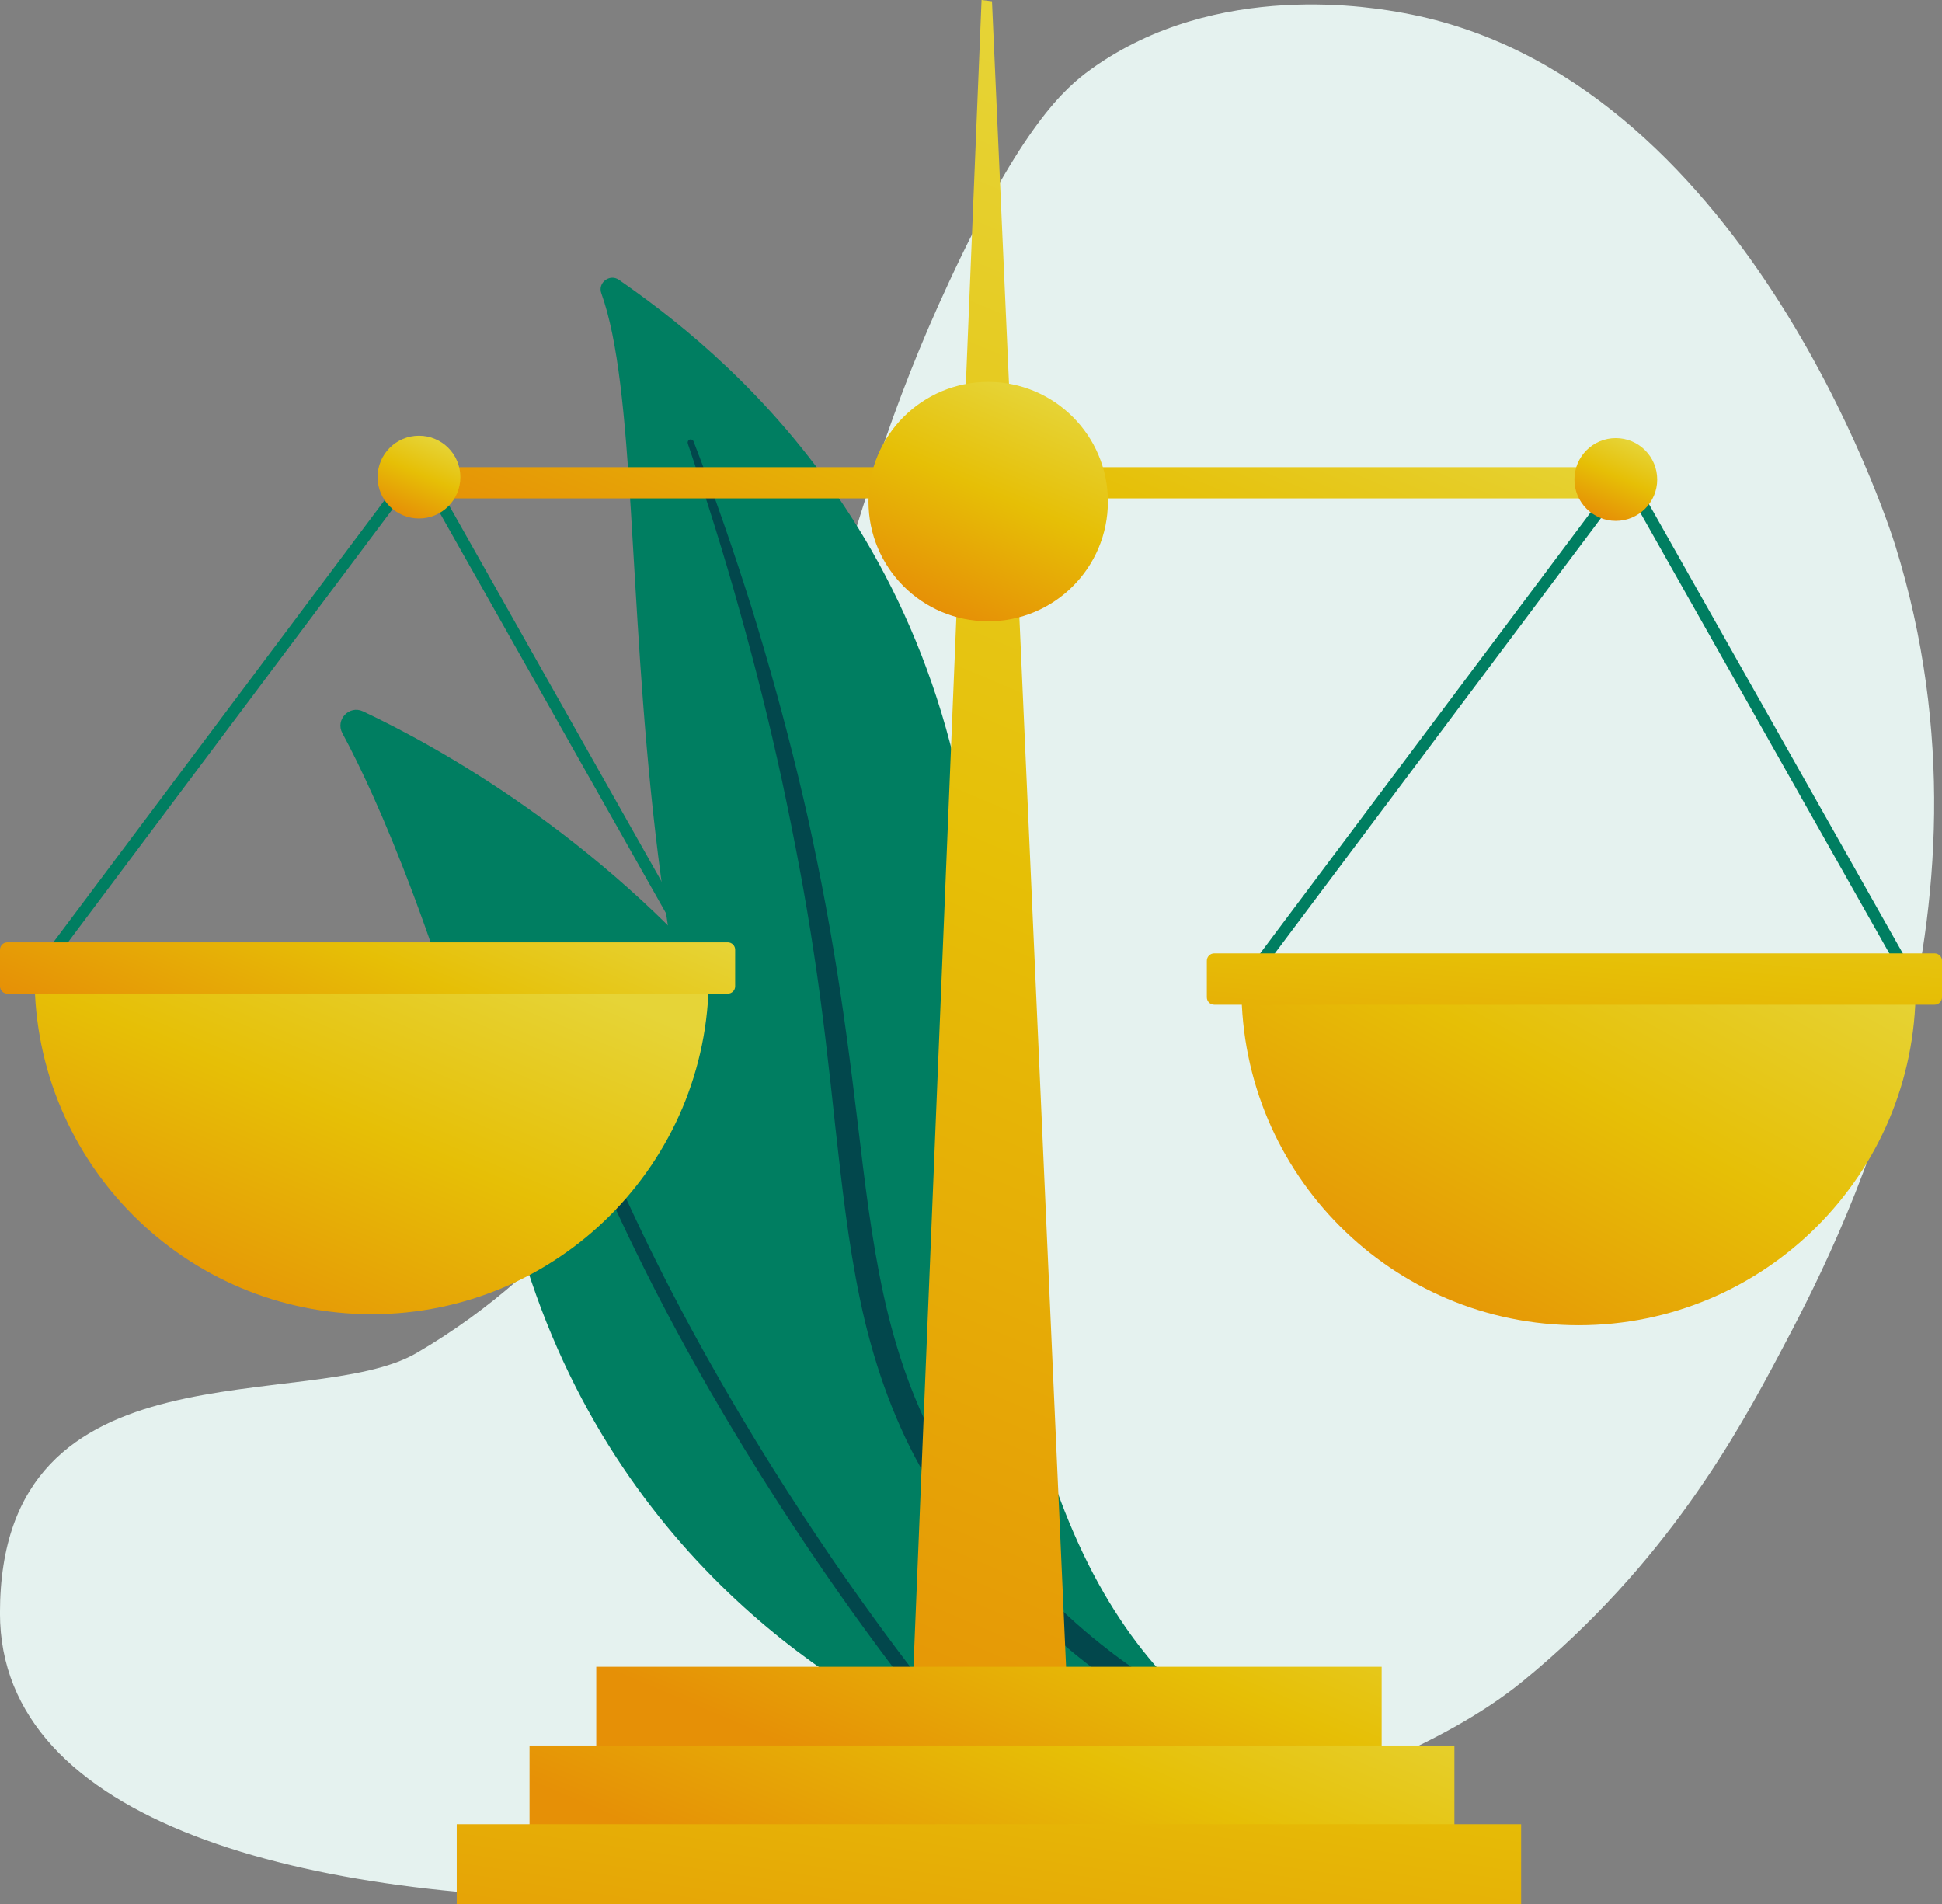 <?xml version="1.0" encoding="UTF-8"?><svg id="Calque_1" xmlns="http://www.w3.org/2000/svg" xmlns:xlink="http://www.w3.org/1999/xlink" viewBox="0 0 502.91 493.14"><rect x="0" y="0" width="502.91" height="493.14" fill="#808080" stroke="none"/><defs><style>.cls-1{fill:url(#Dégradé_sans_nom_11);}.cls-2{fill:#007e61;}.cls-3{fill:url(#Dégradé_sans_nom_7);}.cls-4{fill:url(#Dégradé_sans_nom_6);}.cls-5{fill:#02474c;}.cls-6{fill:url(#Dégradé_sans_nom_2);}.cls-7{fill:url(#Dégradé_sans_nom);}.cls-8{fill:url(#Dégradé_sans_nom_9);}.cls-9{fill:url(#Dégradé_sans_nom_4);}.cls-10{fill:url(#Dégradé_sans_nom_12);}.cls-11{fill:url(#Dégradé_sans_nom_3);}.cls-12{fill:url(#Dégradé_sans_nom_5);}.cls-13{fill:url(#Dégradé_sans_nom_10);}.cls-14{fill:url(#Dégradé_sans_nom_8);}.cls-15{fill:#e5f2ef;}</style><linearGradient id="Dégradé_sans_nom" x1="350.39" y1="787.92" x2="175.59" y2="375.55" gradientTransform="translate(0 827.88) scale(1 -1)" gradientUnits="userSpaceOnUse"><stop offset="0" stop-color="#e6d437"/><stop offset=".46" stop-color="#e6bf06"/><stop offset="1" stop-color="#e69006"/></linearGradient><linearGradient id="Dégradé_sans_nom_2" x1="288.69" y1="457.4" x2="246.41" y2="357.68" gradientTransform="translate(0 827.88) scale(1 -1)" gradientUnits="userSpaceOnUse"><stop offset="0" stop-color="#e6d437"/><stop offset=".46" stop-color="#e6bf06"/><stop offset="1" stop-color="#e69006"/></linearGradient><linearGradient id="Dégradé_sans_nom_3" x1="284.48" y1="429.12" x2="239.48" y2="322.99" gradientTransform="translate(0 827.88) scale(1 -1)" gradientUnits="userSpaceOnUse"><stop offset="0" stop-color="#e6d437"/><stop offset=".46" stop-color="#e6bf06"/><stop offset="1" stop-color="#e69006"/></linearGradient><linearGradient id="Dégradé_sans_nom_4" x1="277.11" y1="485.74" x2="244.3" y2="266.14" gradientTransform="translate(0 827.88) scale(1 -1)" gradientUnits="userSpaceOnUse"><stop offset="0" stop-color="#e6d437"/><stop offset=".46" stop-color="#e6bf06"/><stop offset="1" stop-color="#e69006"/></linearGradient><linearGradient id="Dégradé_sans_nom_5" x1="290.27" y1="764.17" x2="238.29" y2="641.55" gradientTransform="translate(0 827.88) scale(1 -1)" gradientUnits="userSpaceOnUse"><stop offset="0" stop-color="#e6d437"/><stop offset=".46" stop-color="#e6bf06"/><stop offset="1" stop-color="#e69006"/></linearGradient><linearGradient id="Dégradé_sans_nom_6" x1="112.69" y1="714.2" x2="104.31" y2="694.46" gradientTransform="translate(0 827.88) scale(1 -1)" gradientUnits="userSpaceOnUse"><stop offset="0" stop-color="#e6d437"/><stop offset=".46" stop-color="#e6bf06"/><stop offset="1" stop-color="#e69006"/></linearGradient><linearGradient id="Dégradé_sans_nom_7" x1="268.01" y1="726.54" x2="243.81" y2="669.44" gradientTransform="translate(0 827.88) scale(1 -1)" gradientUnits="userSpaceOnUse"><stop offset="0" stop-color="#e6d437"/><stop offset=".46" stop-color="#e6bf06"/><stop offset="1" stop-color="#e69006"/></linearGradient><linearGradient id="Dégradé_sans_nom_8" x1="422.63" y1="713.58" x2="414.25" y2="693.84" gradientTransform="translate(0 827.88) scale(1 -1)" gradientUnits="userSpaceOnUse"><stop offset="0" stop-color="#e6d437"/><stop offset=".46" stop-color="#e6bf06"/><stop offset="1" stop-color="#e69006"/></linearGradient><linearGradient id="Dégradé_sans_nom_9" x1="434.73" y1="607.66" x2="364.48" y2="480.55" gradientTransform="translate(0 827.88) scale(1 -1)" gradientUnits="userSpaceOnUse"><stop offset="0" stop-color="#e6d437"/><stop offset=".46" stop-color="#e6bf06"/><stop offset="1" stop-color="#e69006"/></linearGradient><linearGradient id="Dégradé_sans_nom_10" x1="411.94" y1="628.39" x2="403.43" y2="519.51" gradientTransform="translate(0 827.88) scale(1 -1)" gradientUnits="userSpaceOnUse"><stop offset="0" stop-color="#e6d437"/><stop offset=".46" stop-color="#e6bf06"/><stop offset="1" stop-color="#e69006"/></linearGradient><linearGradient id="Dégradé_sans_nom_11" x1="107.1" y1="591.56" x2="59.72" y2="479.79" gradientTransform="translate(0 827.88) scale(1 -1)" gradientUnits="userSpaceOnUse"><stop offset="0" stop-color="#e6d437"/><stop offset=".46" stop-color="#e6bf06"/><stop offset="1" stop-color="#e69006"/></linearGradient><linearGradient id="Dégradé_sans_nom_12" x1="111.85" y1="616.51" x2="78.53" y2="537.91" gradientTransform="translate(0 827.88) scale(1 -1)" gradientUnits="userSpaceOnUse"><stop offset="0" stop-color="#e6d437"/><stop offset=".46" stop-color="#e6bf06"/><stop offset="1" stop-color="#e69006"/></linearGradient></defs><path class="cls-15" d="M363.69,3.4c-7.44-1.37-48.57-8.95-81.19,14.55-6.73,4.85-17.83,14.43-36.77,55.15-14.84,31.91-22.35,57.2-36.77,106.47-24.5,83.73-25.59,87.94-32.17,98.81-9.43,15.58-29.76,49.19-68.94,72-27.49,16.01-107.86-4.4-107.86,67.34,0,108.26,314.09,83.33,394.32,17.68,37.3-30.52,55.71-64.41,66.64-85.02,14.67-27.66,59.85-112.84,29.87-209.11-2.06-6.61-39.6-121.73-127.15-137.87Z"/><path class="cls-2" d="M250.38,442.95c-.19,4.63-5.06,7.56-9.27,5.62-23.25-10.71-86.24-46.93-108.17-132.53-18.52-72.28-35.42-109.72-44.28-126.18-1.87-3.48,1.79-7.33,5.36-5.64,39.43,18.63,163.42,90.79,156.36,258.73Z"/><path class="cls-5" d="M244.4,444.88c-.07.09-.15.17-.25.25-.77.64-1.91.54-2.55-.22-.73-.87-73.26-87.98-103.55-187.32-.29-.96.25-1.97,1.2-2.26.96-.29,1.97.25,2.26,1.2,30.06,98.62,102.13,185.19,102.85,186.05.57.67.56,1.64.02,2.3h.02Z"/><path class="cls-2" d="M155.72,75.95c-.99-2.75,2.18-5.15,4.58-3.48,24.4,16.99,90.62,67.31,93.25,174.6,3.3,134.6,32.11,181.23,70.72,205.63,0,0-49.12-6.93-85.94-51.54-90.39-109.53-64.96-276.23-82.61-325.22h0Z"/><path class="cls-5" d="M178.11,114.85c4.84,14.33,9.4,28.74,13.43,43.3,4.1,14.54,7.76,29.19,10.96,43.94,3.14,14.76,6,29.58,8.23,44.49,2.3,14.9,3.95,29.89,5.56,44.94,1.69,15.04,3.31,30.19,6.48,45.23,3.15,15.01,8.15,29.88,15.71,43.4,1.89,3.37,3.85,6.72,5.98,9.91,2.08,3.24,4.3,6.39,6.58,9.5,4.59,6.19,9.59,12.09,15.01,17.59,10.87,10.98,23.4,20.29,36.8,27.76,1.41.79,3.19.28,3.98-1.13.77-1.38.3-3.13-1.05-3.93h0c-3.21-1.92-6.39-3.86-9.47-5.94-1.56-1.02-3.07-2.1-4.6-3.15-1.49-1.11-3.02-2.16-4.47-3.32-5.89-4.52-11.45-9.45-16.62-14.76-10.38-10.57-19.24-22.74-26.49-35.64-3.55-6.49-6.62-13.24-9.16-20.2-2.53-6.96-4.54-14.13-6.13-21.41-3.19-14.58-4.92-29.57-6.72-44.59-1.82-15.02-3.75-30.11-6.3-45.09-1.25-7.49-2.64-14.96-4.16-22.4-.74-3.72-1.55-7.43-2.35-11.15-.84-3.7-1.7-7.4-2.59-11.09-3.59-14.75-7.63-29.39-12.12-43.88-4.56-14.47-9.51-28.81-15-42.94-.16-.4-.61-.6-1.02-.45-.39.15-.59.59-.46.98v.03h0Z"/><polygon class="cls-7" points="278.11 477.38 234.69 477.38 254.19 0 256.89 .33 278.11 477.38"/><rect class="cls-6" x="154.41" y="431.62" width="203.39" height="31.42"/><rect class="cls-11" x="137.13" y="452.01" width="239.51" height="23.67"/><rect class="cls-9" x="118.28" y="472.39" width="275.64" height="20.75"/><rect class="cls-12" x="103.19" y="120.98" width="322.18" height="8.08"/><polygon class="cls-2" points="10.17 253.93 7.74 252.11 108.68 117.4 184.88 252.27 182.23 253.77 108.32 122.96 10.17 253.93"/><circle class="cls-4" cx="108.5" cy="123.55" r="10.72"/><polygon class="cls-2" points="322.71 256.79 320.28 254.97 421.22 120.27 497.42 255.13 494.77 256.63 420.86 125.82 322.71 256.79"/><circle class="cls-3" cx="255.91" cy="129.89" r="31"/><circle class="cls-14" cx="418.44" cy="124.17" r="10.72"/><path class="cls-8" d="M408.79,343.18c48.21,0,87.3-39.09,87.3-87.3h-174.6c0,48.21,39.09,87.3,87.3,87.3h0Z"/><path class="cls-13" d="M501,260.18h-186.56c-1.05,0-1.91-.86-1.91-1.91v-9.48c0-1.05.86-1.91,1.91-1.91h186.56c1.05,0,1.91.86,1.91,1.91v9.48c0,1.05-.86,1.91-1.91,1.91Z"/><path class="cls-1" d="M96.25,340.32c48.21,0,87.3-39.09,87.3-87.3H8.95c0,48.21,39.09,87.3,87.3,87.3Z"/><path class="cls-10" d="M188.46,257.32H1.91c-1.05,0-1.91-.86-1.91-1.91v-9.48c0-1.05.86-1.91,1.91-1.91h186.56c1.05,0,1.91.86,1.91,1.91v9.48c0,1.05-.86,1.91-1.91,1.91h0Z"/></svg>